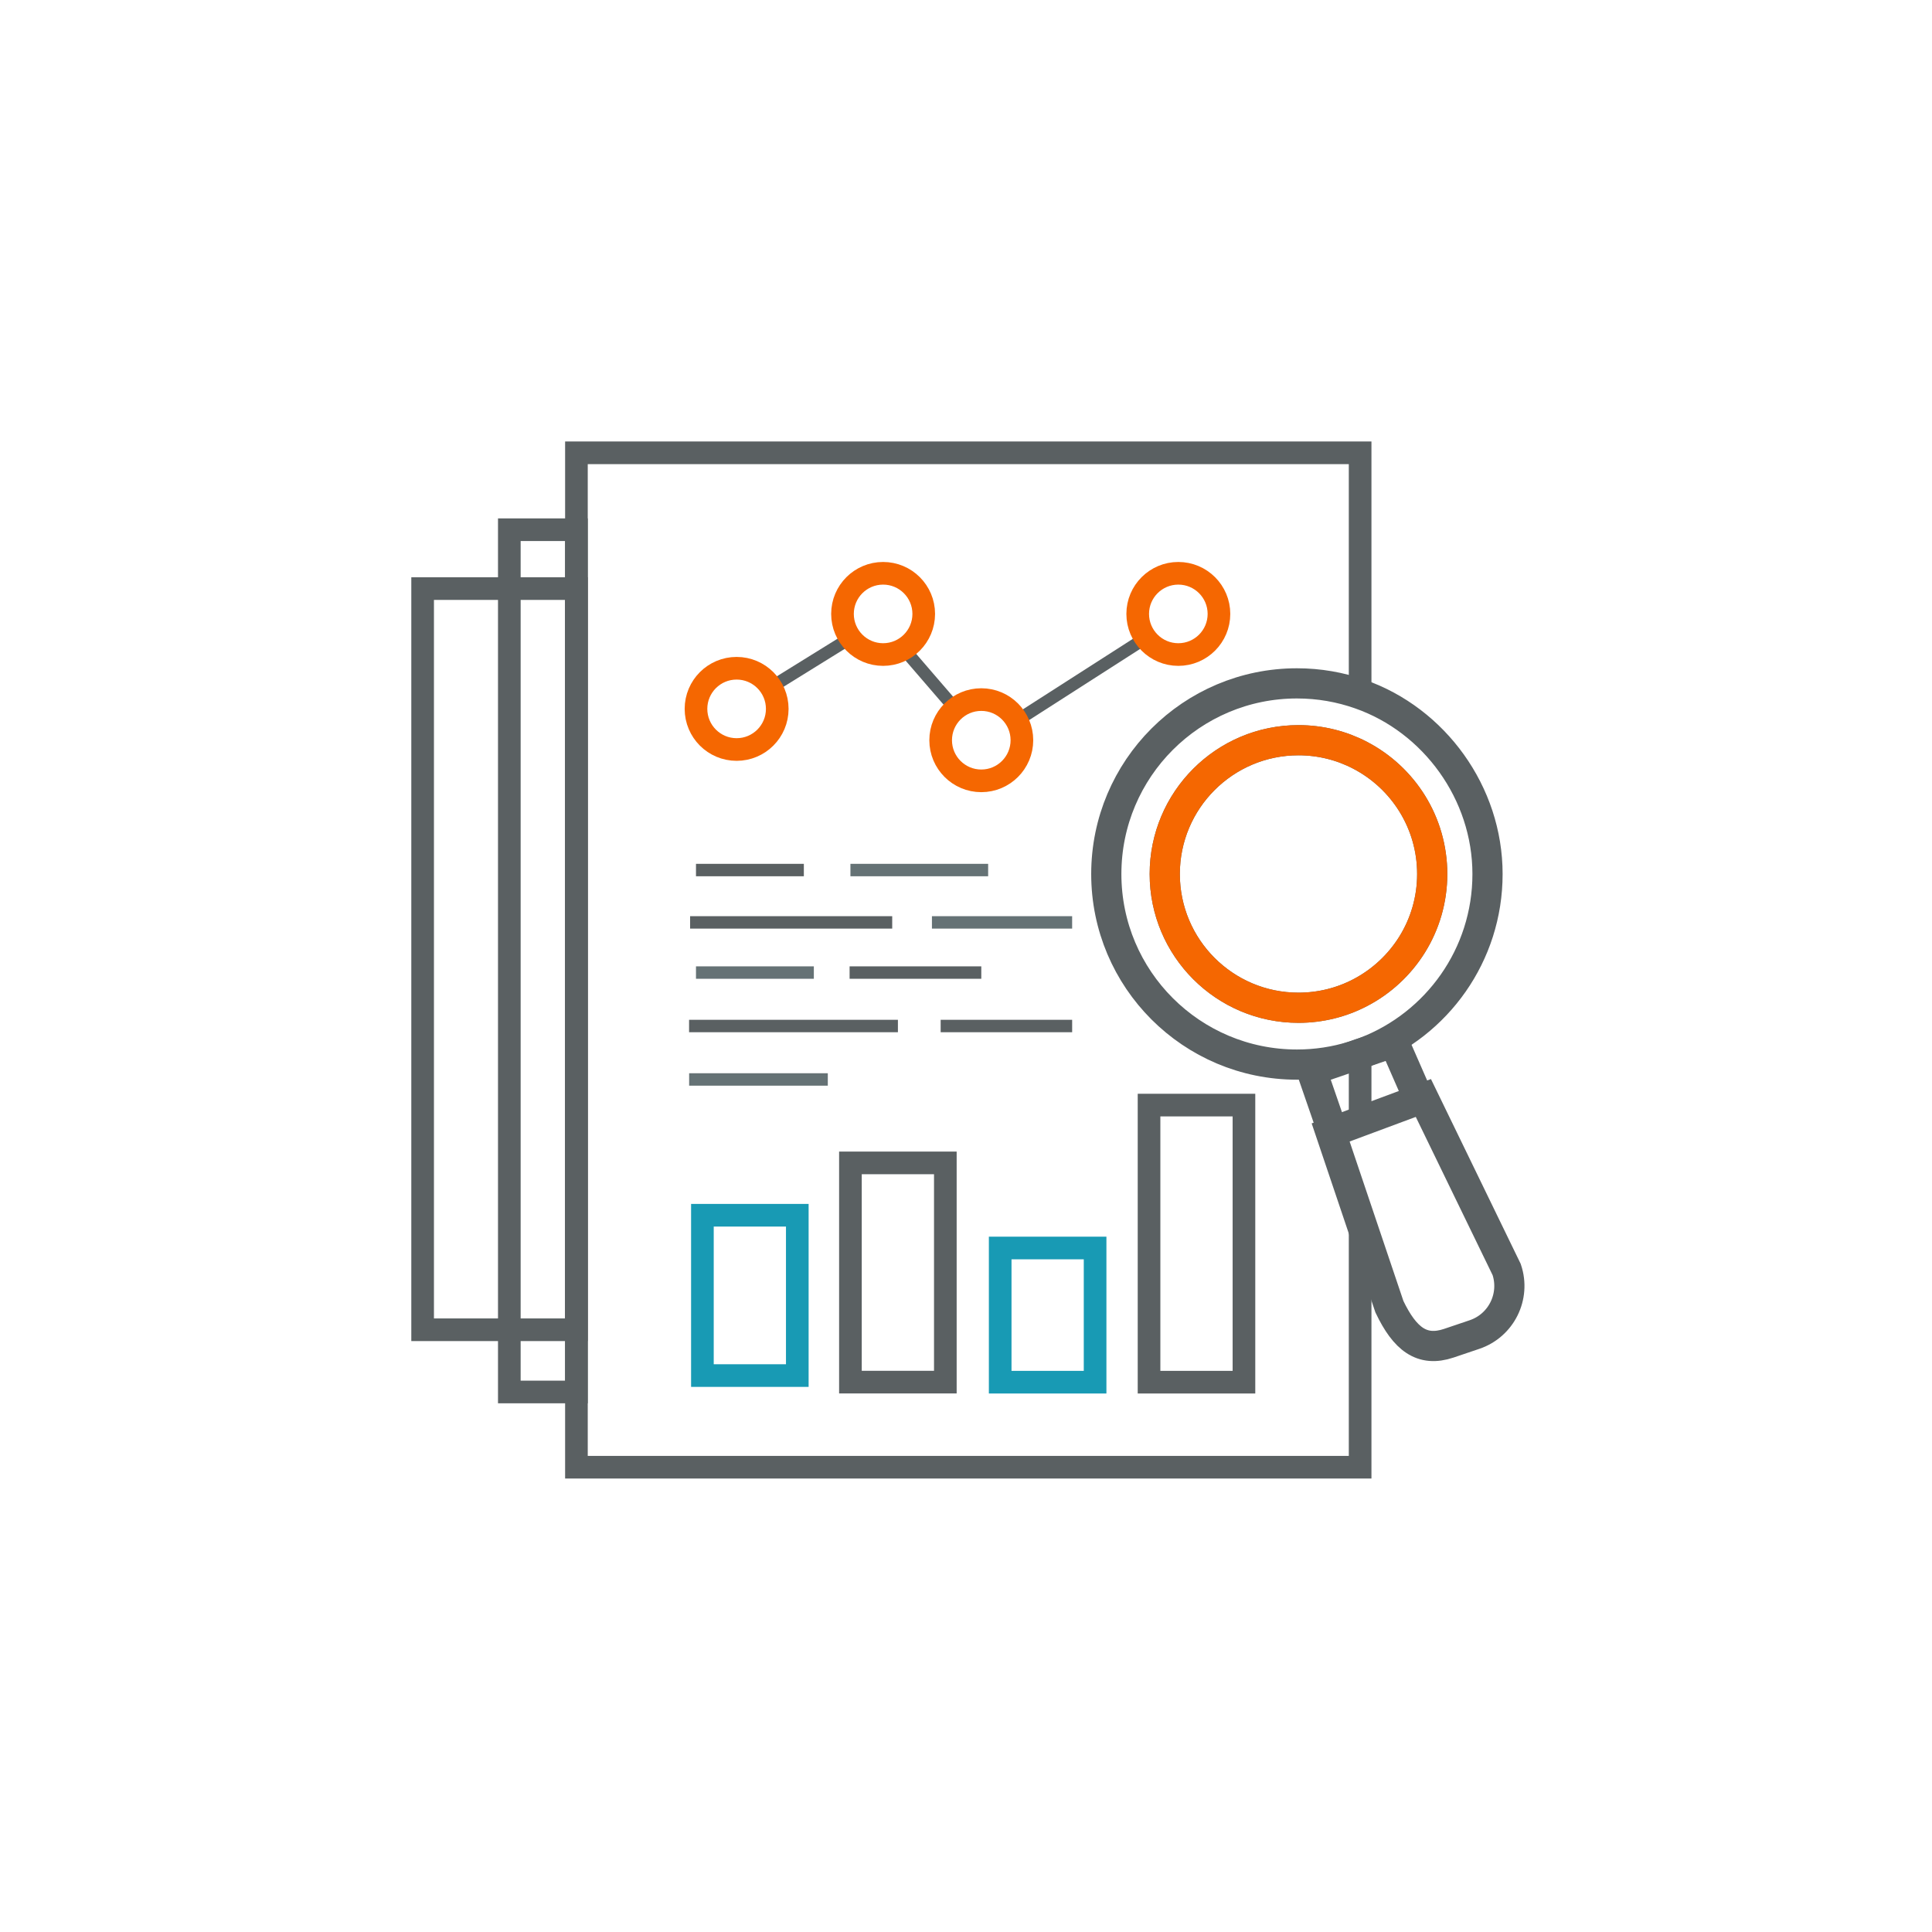 <svg width="128" height="128" viewBox="0 0 128 128" fill="none" xmlns="http://www.w3.org/2000/svg">
<path d="M90.112 69.81V69.819C89.968 69.87 89.828 69.921 89.679 69.963L90.112 69.81Z" stroke="#231F20" stroke-width="0.823" stroke-miterlimit="10"/>
<path d="M90.112 69.81L89.679 69.963C89.828 69.921 89.968 69.87 90.112 69.819C90.218 69.785 90.329 69.742 90.435 69.704L90.112 69.81Z" stroke="#231F20" stroke-width="1.097" stroke-miterlimit="10"/>
<path d="M90.112 45.989C88.8 45.526 87.395 45.275 85.926 45.275C78.95 45.275 73.295 50.93 73.295 57.906C73.295 64.881 78.95 70.532 85.926 70.532C87.216 70.532 88.46 70.337 89.632 69.976L89.679 69.963L90.112 69.81L90.435 69.704L90.473 69.687C95.198 67.862 98.552 63.281 98.552 57.906C98.552 52.531 95.028 47.712 90.112 45.989ZM90.112 65.769C88.893 66.405 87.501 66.766 86.028 66.766C81.133 66.766 77.167 62.797 77.167 57.906C77.167 53.015 81.133 49.041 86.028 49.041C87.501 49.041 88.893 49.402 90.112 50.039C92.952 51.516 94.888 54.484 94.888 57.906C94.888 61.328 92.952 64.291 90.112 65.769Z" stroke="#5A6062" stroke-width="2" stroke-miterlimit="10"/>
<path d="M94.888 57.906C94.888 61.323 92.952 64.291 90.112 65.769C88.894 66.405 87.501 66.766 86.028 66.766C81.133 66.766 77.168 62.797 77.168 57.906C77.168 53.015 81.133 49.041 86.028 49.041C87.501 49.041 88.894 49.402 90.112 50.039C92.952 51.516 94.888 54.484 94.888 57.906Z" stroke="#F56701" stroke-width="2" stroke-miterlimit="10"/>
<path d="M97.686 88.418L95.988 88.992C94.209 89.59 93.076 88.716 92.052 86.572L90.112 80.819L88.159 75.028L90.112 74.302L94.302 72.744L99.822 84.113C100.42 85.892 99.465 87.82 97.686 88.418Z" stroke="#5A6062" stroke-width="2" stroke-miterlimit="10"/>
<path d="M93.755 72.255L92.35 69.046L90.473 69.687L89.632 69.976L86.894 70.914L88.159 74.578" stroke="#5A6062" stroke-width="2" stroke-miterlimit="10"/>
<path d="M52.823 80.513H46.536V91.135H52.823V80.513Z" stroke="#189AB4" stroke-width="1.5" stroke-miterlimit="10"/>
<path d="M62.631 77.045H56.343V91.569H62.631V77.045Z" stroke="#5A6062" stroke-width="1.5" stroke-miterlimit="10"/>
<path d="M72.553 82.683H66.265V91.573H72.553V82.683Z" stroke="#189AB4" stroke-width="1.5" stroke-miterlimit="10"/>
<path d="M82.415 73.215H76.127V91.573H82.415V73.215Z" stroke="#5A6062" stroke-width="1.5" stroke-miterlimit="10"/>
<path d="M60.194 43.365L62.962 46.575" stroke="#5A6062" stroke-width="0.823" stroke-miterlimit="10"/>
<path d="M51.495 45.275L56.343 42.27" stroke="#5A6062" stroke-width="0.823" stroke-miterlimit="10"/>
<path d="M67.704 47.526L75.902 42.27" stroke="#5A6062" stroke-width="0.823" stroke-miterlimit="10"/>
<path d="M48.803 49.657C50.289 49.657 51.495 48.452 51.495 46.965C51.495 45.478 50.289 44.273 48.803 44.273C47.316 44.273 46.111 45.478 46.111 46.965C46.111 48.452 47.316 49.657 48.803 49.657Z" stroke="#F56701" stroke-width="1.5" stroke-miterlimit="10"/>
<path d="M58.509 43.365C59.995 43.365 61.2 42.16 61.2 40.673C61.2 39.187 59.995 37.982 58.509 37.982C57.022 37.982 55.817 39.187 55.817 40.673C55.817 42.16 57.022 43.365 58.509 43.365Z" stroke="#F56701" stroke-width="1.5" stroke-miterlimit="10"/>
<path d="M65.013 51.733C66.499 51.733 67.704 50.528 67.704 49.041C67.704 47.555 66.499 46.349 65.013 46.349C63.526 46.349 62.321 47.555 62.321 49.041C62.321 50.528 63.526 51.733 65.013 51.733Z" stroke="#F56701" stroke-width="1.5" stroke-miterlimit="10"/>
<path d="M78.067 43.365C79.554 43.365 80.759 42.16 80.759 40.673C80.759 39.187 79.554 37.982 78.067 37.982C76.581 37.982 75.376 39.187 75.376 40.673C75.376 42.16 76.581 43.365 78.067 43.365Z" stroke="#F56701" stroke-width="1.5" stroke-miterlimit="10"/>
<path d="M46.111 57.643H53.257" stroke="#5A6062" stroke-width="0.823" stroke-miterlimit="10"/>
<path d="M56.343 57.643H65.467" stroke="#657275" stroke-width="0.823" stroke-miterlimit="10"/>
<path d="M45.721 61.111H59.111" stroke="#5A6062" stroke-width="0.823" stroke-miterlimit="10"/>
<path d="M61.743 61.111H71.032" stroke="#657275" stroke-width="0.823" stroke-miterlimit="10"/>
<path d="M46.111 64.435H53.919" stroke="#657275" stroke-width="0.823" stroke-miterlimit="10"/>
<path d="M56.288 64.435H65.013" stroke="#5A6062" stroke-width="0.823" stroke-miterlimit="10"/>
<path d="M45.653 67.976H59.489" stroke="#5A6062" stroke-width="0.823" stroke-miterlimit="10"/>
<path d="M62.321 67.976H71.033" stroke="#5A6062" stroke-width="0.823" stroke-miterlimit="10"/>
<path d="M45.657 71.517H54.844" stroke="#657275" stroke-width="0.823" stroke-miterlimit="10"/>
<path d="M38.189 35.095H33.744V92.222H38.189V35.095Z" stroke="#5A6062" stroke-width="1.5" stroke-miterlimit="10"/>
<path d="M73.296 57.906C73.296 64.881 78.951 70.532 85.926 70.532C87.217 70.532 88.461 70.337 89.632 69.976L89.679 69.963C89.828 69.921 89.968 69.87 90.112 69.819V74.302L88.159 75.028L90.112 80.819V97.207H38.19V30H90.112V45.989C88.8 45.526 87.395 45.275 85.926 45.275C78.951 45.275 73.296 50.93 73.296 57.906Z" stroke="#5A6062" stroke-width="1.5" stroke-miterlimit="10"/>
<path d="M38.189 38.996H28V88.1H38.189V38.996Z" stroke="#5A6062" stroke-width="1.5" stroke-miterlimit="10"/>
</svg>
